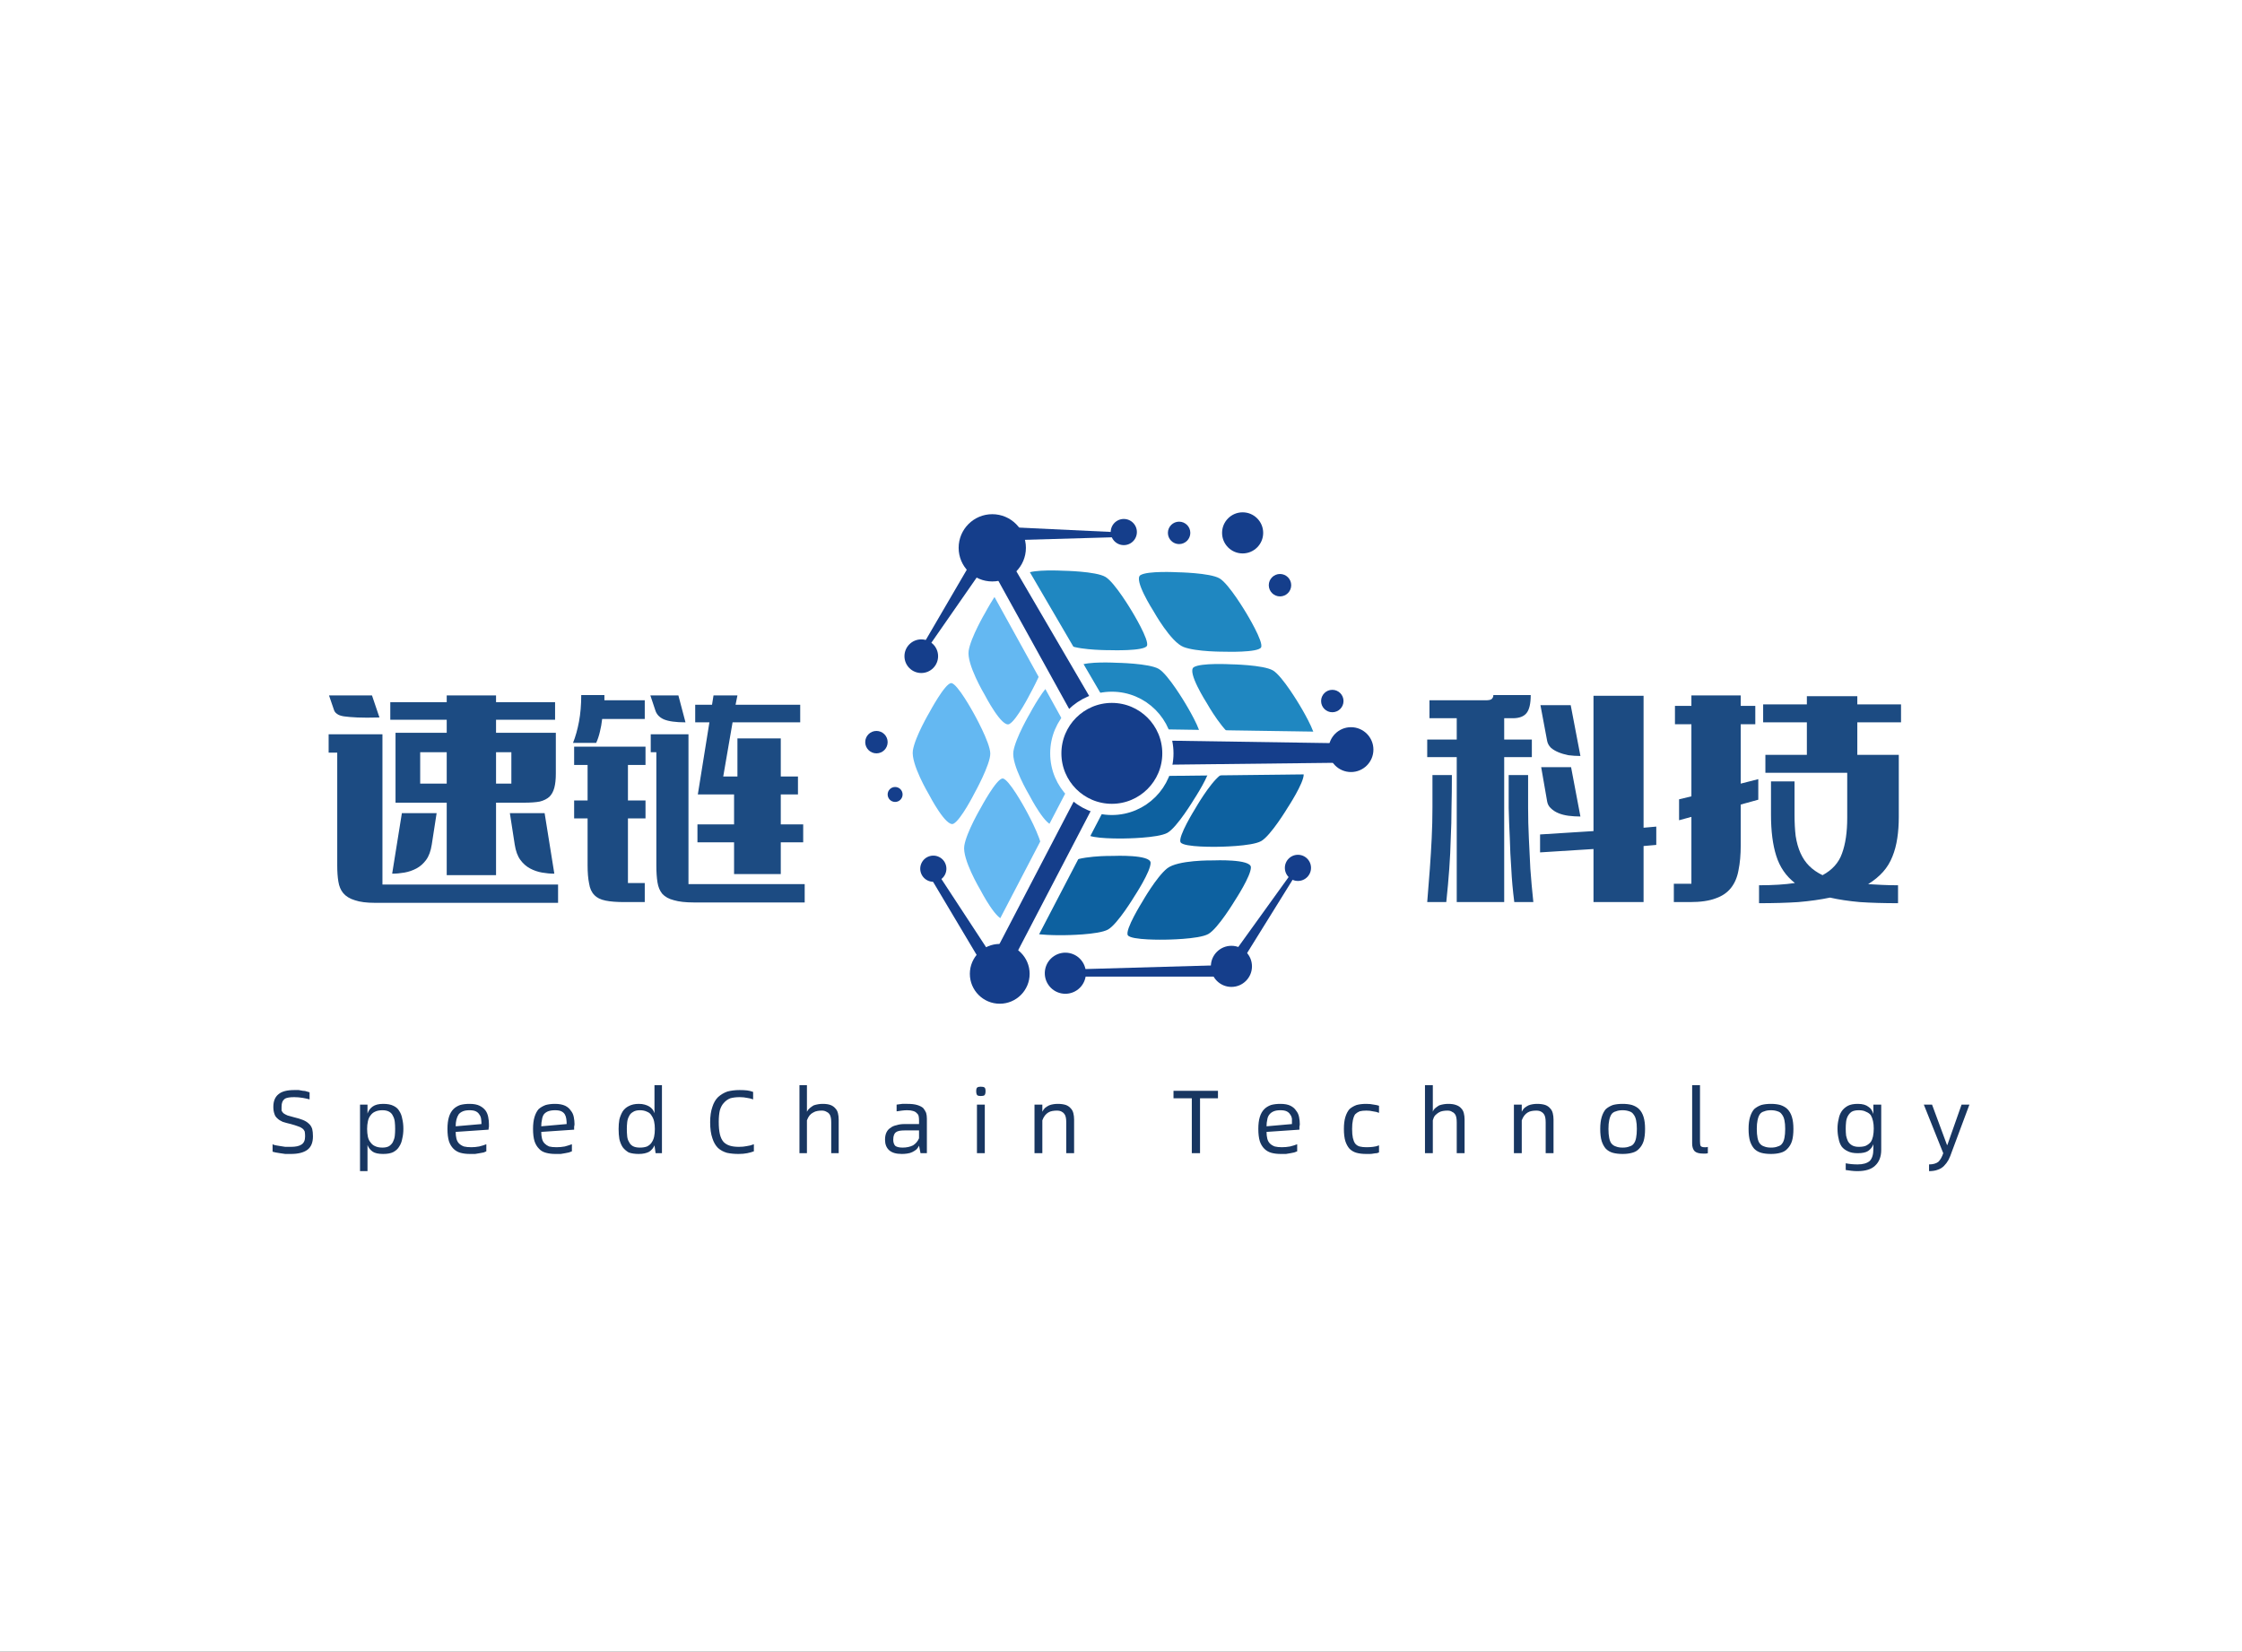 <svg height="100%" version="1.1" width="100%" xmlns="http://www.w3.org/2000/svg" preserveAspectRatio="xMidYMid meet" viewBox="0 0 600 442" xmlns:xlink="http://www.w3.org/1999/xlink"><rect x="0" y="0" width="600" height="442" fill="#333333" stroke="none"/><desc>Created with Snap</desc><defs/><g id="root" contentwidth="454.1" contentheight="184.8">
          <rect class="background" height="2000%" width="2000%" y="-1000%" x="-1000%" style="" fill="#ffffff"/>
          <rect class="watermarklayer" height="100%" width="100%" y="0" x="0" style="" fill="none"/>
          <g class="content" id="content" transform="matrix(1,0,0,1,3.55,29.6)">
            <g class="icon">
            <svg height="152" version="1.1" width="140" xmlns="http://www.w3.org/2000/svg" x="225" y="99" preserveAspectRatio="none" transform="matrix(1,0,0,1,0,0)" class="none"><desc>Created with Snap</desc><defs/><svg xmlns="http://www.w3.org/2000/svg" viewBox="225 99 140 152"><g id="prefix-4_g-编组" transform="translate(225 99)"><g id="prefix-4_g-魔方-(1)" transform="rotate(-30 95.281 25.53)" fill-rule="nonzero"><path d="M2.677 48.619c2.273.087 8.897-4.238 8.897-4.238s7.56-4.519 9.02-7.115c1.452-2.583 1.539-11.602 1.539-11.602s.223-9.086-1.164-9.933c-1.411-.847-8.971 3.854-8.971 3.854S5.38 23.324 3.06 26.202C.773 29.054.888 38.255.888 38.557c-.014.31-.437 9.98 1.789 10.062Zm26.26-15.63c2.273.088 8.897-4.237 8.897-4.237s7.56-4.519 9.019-7.115c1.453-2.583 1.54-11.602 1.54-11.602S48.616.95 47.229.102c-1.412-.847-8.971 3.854-8.971 3.854s-6.618 3.74-8.938 6.617c-2.287 2.852-2.173 12.053-2.173 12.355-.013.31-.437 9.98 1.79 10.062ZM1.828 77.602c2.274.087 8.898-4.238 8.898-4.238s7.56-4.519 9.02-7.115c1.452-2.583 1.539-11.602 1.539-11.602s.223-9.086-1.164-9.933c-1.411-.847-8.971 3.854-8.971 3.854s-6.618 3.74-8.938 6.617C-.074 58.036.04 67.237.04 67.54c-.013.31-.436 9.981 1.79 10.062Zm24.016-15.305c2.273.087 8.897-4.237 8.897-4.237s7.56-4.519 9.02-7.115c1.452-2.583 1.54-11.602 1.54-11.602s.222-9.086-1.165-9.933c-1.411-.847-8.971 3.854-8.971 3.854s-6.618 3.739-8.938 6.617c-2.287 2.852-2.172 12.053-2.172 12.355-.014.31-.437 9.98 1.789 10.061Z" id="prefix-4_g-形状" fill="#64B8F2"/><path d="M53.046 28.867c-2.226.082-1.802 9.753-1.789 10.062 0 .303-.115 9.503 2.173 12.355 2.32 2.878 8.937 6.618 8.937 6.618s7.56 4.701 8.972 3.853c1.387-.847 1.164-9.933 1.164-9.933s-.087-9.019-1.54-11.602c-1.46-2.596-9.02-7.115-9.02-7.115s-6.623-4.325-8.897-4.238Zm26.26 15.63c-2.226.08-1.802 9.752-1.79 10.06 0 .303-.114 9.504 2.174 12.356 2.32 2.878 8.937 6.617 8.937 6.617s7.56 4.7 8.972 3.854c1.386-.847 1.164-9.933 1.164-9.933s-.088-9.018-1.54-11.602c-1.46-2.596-9.02-7.115-9.02-7.115s-6.624-4.325-8.897-4.238ZM52.995.396c-2.226.082-1.803 9.753-1.79 10.063 0 .302-.114 9.502 2.173 12.355 2.32 2.878 8.938 6.617 8.938 6.617s7.56 4.7 8.971 3.854c1.387-.847 1.164-9.933 1.164-9.933s-.087-9.02-1.54-11.602c-1.46-2.597-9.019-7.116-9.019-7.116S55.268.31 52.995.398Zm26.26 15.63c-2.227.08-1.803 9.752-1.79 10.062 0 .302-.115 9.503 2.173 12.354 2.32 2.879 8.937 6.618 8.937 6.618s7.56 4.7 8.972 3.854c1.387-.847 1.164-9.934 1.164-9.934s-.088-9.018-1.54-11.601c-1.46-2.597-9.02-7.115-9.02-7.115s-6.624-4.325-8.897-4.238Z" id="prefix-4_g-形状" fill="#1F87C1"/><path d="M69.84 69.564c1.049-1.966-7.526-6.458-7.8-6.602-.262-.152-8.16-4.874-11.774-4.329-3.654.56-10.212 4.403-10.212 4.403s-7.863 4.175-7.84 5.821c.037 1.624 8.004 5.997 8.004 5.997s7.842 4.455 10.806 4.498c2.977.043 10.683-4.224 10.683-4.224s7.067-3.555 8.134-5.564ZM43.135 84.027c1.048-1.966-7.526-6.459-7.8-6.602-.262-.152-8.16-4.874-11.775-4.33-3.653.56-10.211 4.404-10.211 4.404s-7.863 4.174-7.84 5.821c.037 1.625 8.004 5.997 8.004 5.997s7.842 4.456 10.805 4.498C27.295 93.857 35 89.59 35 89.59s7.067-3.555 8.134-5.564Zm47.311 0c1.048-1.966-7.527-6.459-7.801-6.603-.261-.152-8.16-4.873-11.774-4.329-3.654.56-10.212 4.403-10.212 4.403s-7.862 4.175-7.839 5.822c.036 1.624 8.004 5.997 8.004 5.997s7.84 4.455 10.805 4.497c2.978.043 10.683-4.223 10.683-4.223s7.067-3.556 8.134-5.564ZM65.782 98.489c1.048-1.965-7.526-6.457-7.8-6.602-.262-.152-8.16-4.874-11.775-4.328-3.654.56-10.212 4.402-10.212 4.402s-7.862 4.176-7.84 5.821c.036 1.625 8.004 5.997 8.004 5.997s7.842 4.456 10.805 4.498c2.978.042 10.683-4.224 10.683-4.224s7.068-3.554 8.135-5.564Z" id="prefix-4_g-形状" fill="#0D61A0"/></g><circle id="prefix-4_g-椭圆形备份-4" stroke="#FFF" stroke-width="3" fill="#153E8B" cx="101" cy="130" r="7"/><circle id="prefix-4_g-椭圆形备份-5" stroke="#FFF" stroke-width="3" fill="#153E8B" cx="18" cy="47" r="6"/><circle id="prefix-4_g-椭圆形备份-7" stroke="#FFF" stroke-width="3" fill="#153E8B" transform="rotate(57 56.927 131.51)" cx="57" cy="132" r="7"/><path id="prefix-4_g-路径-30备份" fill="#153E8B" fill-rule="nonzero" transform="rotate(57 82.023 131.57)" d="m91.647 113.047 2.675 1.737-22.93 35.31-1.668-1.083z"/><circle id="prefix-4_g-椭圆形备份-7" stroke="#FFF" stroke-width="3" fill="#153E8B" transform="rotate(-180 118.401 103.322)" cx="118" cy="103" r="5"/><path id="prefix-4_g-路径" fill="#153E8B" fill-rule="nonzero" transform="rotate(-180 108.26 119.138)" d="m116.393 103.675 2.942 1.944-20.87 28.982h-1.28z"/><circle id="prefix-4_g-椭圆形备份-6" fill="#153E8B" cx="6" cy="70" r="3"/><circle id="prefix-4_g-椭圆形备份-9" fill="#153E8B" cx="87" cy="14" r="3"/><circle id="prefix-4_g-椭圆形备份-11" fill="#153E8B" cx="114" cy="28" r="3"/><circle id="prefix-4_g-椭圆形备份-12" fill="#153E8B" cx="128" cy="59" r="3"/><circle id="prefix-4_g-椭圆形备份-8" fill="#153E8B" cx="11" cy="84" r="2"/><path d="m59.498 81.294 7.41 3.542-22.738 43.629-7.411-3.542 22.739-43.629Z" id="prefix-4_g-路径-30备份-2" stroke="#FFF" stroke-width="3" fill="#153E8B" fill-rule="nonzero"/><path d="m31.738 17.463 7.189-3.896 29.325 50.208-9.108 3.276-27.406-49.588Z" id="prefix-4_g-路径-30备份-3" stroke="#FFF" stroke-width="3" fill="#153E8B" fill-rule="nonzero"/><path d="m131.898 76.993-.077-8.172-52.952-.8 1.55 9.554 51.48-.582Z" id="prefix-4_g-路径-30备份-4" stroke="#FFF" stroke-width="3" fill="#153E8B" fill-rule="nonzero"/><circle id="prefix-4_g-椭圆形备份-2" fill="#153E8B" cx="39" cy="132" r="8"/><circle id="prefix-4_g-椭圆形备份-7" stroke="#FFF" stroke-width="3" fill="#153E8B" transform="rotate(115 21.154 104.006)" cx="21" cy="104" r="5"/><path id="prefix-4_g-路径-30备份" fill="#153E8B" fill-rule="nonzero" transform="rotate(115 30.77 120.781)" d="m38.69 104.981 3.111 2.062-20.087 29.538-1.976-.992z"/><circle id="prefix-4_g-椭圆形" stroke="#FFF" stroke-width="3" fill="#153E8B" cx="69" cy="73" r="15"/><circle id="prefix-4_g-椭圆形备份-3" fill="#153E8B" cx="133" cy="72" r="6"/><circle id="prefix-4_g-椭圆形备份-10" stroke="#FFF" stroke-width="3" fill="#153E8B" cx="104" cy="14" r="7"/><path id="prefix-4_g-路径-30" fill="#153E8B" fill-rule="nonzero" d="m32.509 19.87 3.112 2.063L17.985 47.3v-2.546z"/><circle id="prefix-4_g-椭圆形备份-7" stroke="#FFF" stroke-width="3" fill="#153E8B" transform="rotate(-124 72.041 13.836)" cx="72" cy="14" r="5"/><path id="prefix-4_g-路径-30备份" fill="#153E8B" fill-rule="nonzero" transform="rotate(-124 54.732 14.244)" d="m60.805 2.136 2.942 1.945-16.595 22.27-1.434-.402z"/><circle id="prefix-4_g-椭圆形备份" fill="#153E8B" cx="37" cy="18" r="9"/></g></svg></svg></g>
            <g id="icon_name_and_slogan_gap">
            </g>
            <g class="name_and_slogan" id="name_and_slogan_id">
              <g class="name"><g id="nameDefaultGroup"><path d="M129.2 158.3 L145 158.3 L145 163 L129.2 163 L129.2 166.5 L145.2 166.5 L145.2 177.4 Q145.2 179.7 144.8 181.2 Q144.4 182.7 143.5 183.6 Q142.5 184.5 140.9 184.9 Q139.3 185.2 136.7 185.2 L129.2 185.2 L129.2 204.6 L116 204.6 L116 185.2 L102.3 185.2 L102.3 166.5 L116 166.5 L116 163 L100.9 163 L100.9 158.3 L116 158.3 L116 156.5 L129.2 156.5 L129.2 158.3 Z M98.8 166.9 L98.8 207.1 L145.8 207.1 L145.8 212 L96.8 212 Q93.4 212 91.4 211.3 Q89.4 210.7 88.3 209.4 Q87.3 208.2 87 206.3 Q86.7 204.5 86.7 202 L86.7 171.8 L84.4 171.8 L84.4 166.9 L98.8 166.9 Z M112 196.4 Q111.6 199 110.5 200.5 Q109.4 202 107.9 202.8 Q106.4 203.6 104.7 203.9 Q103 204.2 101.4 204.2 L104 188 L113.3 188 L112 196.4 Z M144.8 204.2 Q143.2 204.2 141.5 203.9 Q139.8 203.6 138.3 202.8 Q136.8 202 135.7 200.5 Q134.6 199 134.2 196.4 L132.9 188 L142.2 188 L144.8 204.2 Z M84.5 156.5 L96 156.5 L98 162.4 Q94.3 162.5 92.1 162.4 Q89.9 162.3 88.5 162.1 Q87.2 161.9 86.6 161.4 Q86 161 85.8 160.3 L84.5 156.5 Z M108.9 180.1 L116 180.1 L116 171.7 L108.9 171.7 L108.9 180.1 Z M129.2 171.7 L129.2 180.1 L133.3 180.1 L133.3 171.7 L129.2 171.7 Z M192.9 191 L192.9 183 L183.2 183 L186.3 163.7 L182.5 163.7 L182.5 159 L187 159 L187.4 156.5 L193.8 156.5 L193.3 159 L210.6 159 L210.6 163.7 L192.5 163.7 L190 178.2 L193.8 178.2 L193.8 168 L205.4 168 L205.4 178.2 L210 178.2 L210 183 L205.4 183 L205.4 191 L211.4 191 L211.4 195.8 L205.4 195.8 L205.4 204.3 L192.9 204.3 L192.9 195.8 L183.1 195.8 L183.1 191 L192.9 191 Z M153.7 184.6 L153.7 175.1 L150.1 175.1 L150.1 170.2 L169.2 170.2 L169.2 175.1 L164.5 175.1 L164.5 184.6 L169.2 184.6 L169.2 189.4 L164.5 189.4 L164.5 206.7 L169 206.7 L169 211.8 L163.6 211.8 Q160.4 211.8 158.5 211.4 Q156.5 211 155.5 209.9 Q154.4 208.8 154.1 206.8 Q153.7 204.9 153.7 201.9 L153.7 189.4 L150.1 189.4 L150.1 184.6 L153.7 184.6 Z M180.7 166.9 L180.7 207 L211.8 207 L211.8 211.9 L182.2 211.9 Q178.8 211.9 176.8 211.3 Q174.8 210.8 173.7 209.6 Q172.7 208.4 172.4 206.5 Q172.1 204.6 172.1 202 L172.1 171.7 L170.6 171.7 L170.6 166.9 L180.7 166.9 Z M149.8 169.2 Q150.8 166.7 151.4 163.5 Q152 160.3 152 156.4 L158.2 156.4 L158.2 157.8 L169 157.8 L169 162.8 L157.6 162.8 Q157.4 164.6 157 166.2 Q156.6 167.9 156 169.2 L149.8 169.2 Z M170.5 156.5 L178 156.5 L179.9 163.7 Q176 163.7 174.1 162.9 Q172.3 162.1 171.8 160.4 L170.5 156.5 Z" style="" fill="#1c4b82" transform="matrix(1,0,0,1,0,0)"/><path d="M379 157.8 L394 157.8 Q395.2 157.8 395.6 157.5 Q396.1 157.1 396.1 156.4 L406.1 156.4 Q406.1 159.8 405 161.2 Q403.9 162.6 401.3 162.6 L399 162.6 L399 168.3 L406.4 168.3 L406.4 173 L399 173 L399 211.8 L386.3 211.8 L386.3 173 L378.4 173 L378.4 168.3 L386.3 168.3 L386.3 162.6 L379 162.6 L379 157.8 Z M422.9 192.8 L422.9 156.6 L436.3 156.6 L436.3 191.9 L439.7 191.6 L439.7 196.5 L436.3 196.8 L436.3 211.8 L422.9 211.8 L422.9 197.6 L408.6 198.5 L408.6 193.7 L422.9 192.8 Z M378.4 211.8 Q378.8 207.1 379.1 202.9 Q379.4 198.8 379.6 194.7 Q379.8 190.6 379.8 186.5 Q379.8 182.4 379.8 177.8 L385 177.8 Q385 182.5 384.9 186.6 Q384.9 190.7 384.7 194.7 Q384.6 198.8 384.3 202.9 Q384 207.1 383.5 211.8 L378.4 211.8 Z M405.4 177.8 Q405.4 182.4 405.4 186.5 Q405.4 190.6 405.6 194.7 Q405.8 198.8 406 202.9 Q406.3 207.1 406.8 211.8 L401.7 211.8 Q401.1 207.1 400.9 202.9 Q400.6 198.8 400.5 194.7 Q400.3 190.7 400.2 186.6 Q400.2 182.5 400.2 177.8 L405.4 177.8 Z M419.4 172.7 Q417.8 172.7 416.2 172.5 Q414.7 172.2 413.5 171.7 Q412.3 171.2 411.5 170.5 Q410.7 169.7 410.5 168.7 L408.7 159.1 L416.8 159.1 L419.4 172.7 Z M419.4 188.9 Q417.8 188.9 416.2 188.7 Q414.7 188.5 413.5 188 Q412.3 187.5 411.5 186.7 Q410.7 186 410.5 184.9 L408.9 175.7 L416.9 175.7 L419.4 188.9 Z M493.5 156.7 L493.5 158.9 L505.2 158.9 L505.2 163.7 L493.5 163.7 L493.5 172.4 L504.6 172.4 L504.6 189 Q504.6 192.1 504.2 194.7 Q503.8 197.4 502.9 199.6 Q502 201.9 500.4 203.7 Q498.8 205.5 496.4 207 Q498.2 207.1 500.1 207.2 Q502.1 207.3 504.4 207.3 L504.4 212.1 Q498.7 212.1 494.2 211.8 Q489.7 211.4 486.2 210.6 Q482.4 211.4 477.7 211.8 Q473.1 212.1 467.2 212.1 L467.2 207.3 Q472.8 207.3 476.8 206.7 Q473.2 203.9 471.8 199.4 Q470.4 195 470.4 188.4 L470.4 179.5 L476.7 179.5 L476.7 188.4 Q476.7 191.6 477 194.1 Q477.4 196.7 478.3 198.7 Q479.2 200.7 480.6 202.1 Q482.1 203.6 484.2 204.6 Q488.1 202.5 489.4 198.8 Q490.8 195 490.8 189.3 L490.8 177.2 L468.9 177.2 L468.9 172.4 L480 172.4 L480 163.7 L468.3 163.7 L468.3 158.9 L480 158.9 L480 156.7 L493.5 156.7 Z M466.2 164.2 L462.3 164.2 L462.3 180.1 L467 178.9 L467 184.4 L462.3 185.7 L462.3 196.6 Q462.3 200.4 461.7 203.3 Q461.2 206.1 459.7 208 Q458.2 209.9 455.6 210.8 Q453 211.8 448.7 211.8 L444.4 211.8 L444.4 206.9 L449.1 206.9 L449.1 189 L445.8 189.9 L445.8 184.3 L449.1 183.5 L449.1 164.2 L444.7 164.2 L444.7 159.3 L449.1 159.3 L449.1 156.5 L462.3 156.5 L462.3 159.3 L466.2 159.3 L466.2 164.2 Z" style="" fill="#1c4b82" transform="matrix(1,0,0,1,0,0)"/></g></g>
              <g class="slogan"><g id="sloganDefaultGroup"><path d="M74.3 279.2 Q73.5 279.2 72.8 279.2 Q72 279.1 71.4 279 Q70.7 278.9 70.2 278.8 Q69.7 278.7 69.4 278.6 L69.4 276.6 Q69.7 276.8 70.3 276.9 Q70.8 277 71.5 277.1 Q72.1 277.2 72.8 277.3 Q73.6 277.3 74.3 277.3 Q76.2 277.3 77.1 276.7 Q78.1 276.1 78.1 274.5 Q78.1 273.8 78 273.2 Q77.8 272.7 77.4 272.4 Q76.9 272 76.2 271.8 Q75.4 271.5 74.3 271.2 Q73 270.9 72.1 270.6 Q71.2 270.2 70.7 269.7 Q70.1 269.2 69.9 268.5 Q69.6 267.7 69.6 266.6 Q69.6 264.3 71 263.2 Q72.3 262.1 75.2 262.1 Q75.8 262.1 76.4 262.1 Q77 262.2 77.5 262.3 Q78.1 262.3 78.6 262.5 Q79 262.6 79.3 262.7 L79.3 264.6 Q78.6 264.4 77.5 264.2 Q76.3 264 75.2 264 Q74.3 264 73.7 264.1 Q73 264.2 72.6 264.5 Q72.2 264.8 72 265.3 Q71.8 265.8 71.8 266.6 Q71.8 267.2 71.8 267.6 Q72 268 72.3 268.3 Q72.7 268.6 73.4 268.9 Q74 269.1 75.2 269.4 Q76.5 269.7 77.5 270.1 Q78.5 270.5 79.1 271.1 Q79.7 271.6 80 272.5 Q80.2 273.3 80.2 274.5 Q80.2 277 78.7 278.1 Q77.2 279.2 74.3 279.2 Z M99 265.8 Q100.7 265.8 101.7 266.3 Q102.8 266.8 103.3 267.7 Q103.9 268.6 104.1 269.8 Q104.4 271 104.4 272.5 Q104.4 273.9 104.1 275.1 Q103.9 276.3 103.3 277.2 Q102.8 278.1 101.7 278.7 Q100.7 279.2 99 279.2 Q97.1 279.2 96.2 278.6 Q95.2 277.9 94.8 276.8 L94.8 283.8 L92.8 283.8 L92.8 266 L94.8 266 L94.8 268.4 Q95.2 267.2 96.2 266.5 Q97.2 265.8 99 265.8 Z M98.8 277.5 Q99.9 277.5 100.6 277.1 Q101.3 276.6 101.6 276 Q102 275.2 102.1 274.4 Q102.2 273.5 102.2 272.5 Q102.2 271.5 102.1 270.6 Q102 269.7 101.6 269 Q101.3 268.3 100.6 267.9 Q99.9 267.5 98.8 267.5 Q97.6 267.5 96.8 267.9 Q96.1 268.2 95.6 268.9 Q95.1 269.5 94.9 270.5 Q94.7 271.4 94.7 272.5 Q94.7 273.6 94.9 274.6 Q95.1 275.5 95.6 276.1 Q96.1 276.8 96.8 277.1 Q97.6 277.5 98.8 277.5 Z M127.3 271.2 Q127.3 271.5 127.3 271.9 Q127.2 272.3 127.2 272.7 L118.4 273.3 Q118.4 274.3 118.6 275.1 Q118.8 275.9 119.3 276.4 Q119.8 276.9 120.6 277.2 Q121.4 277.4 122.6 277.4 Q123.6 277.4 124.7 277.2 Q125.9 276.9 126.6 276.6 L126.6 278.5 Q126.3 278.6 125.9 278.8 Q125.4 278.9 124.8 279 Q124.3 279.1 123.6 279.2 Q122.9 279.2 122.2 279.2 Q120.8 279.2 119.7 278.9 Q118.6 278.6 117.8 277.8 Q117 277 116.6 275.8 Q116.2 274.5 116.2 272.5 Q116.2 270.6 116.6 269.3 Q117 268 117.8 267.2 Q118.5 266.5 119.6 266.1 Q120.7 265.8 122.1 265.8 Q123.8 265.8 124.8 266.3 Q125.8 266.8 126.4 267.6 Q126.9 268.3 127.1 269.3 Q127.3 270.3 127.3 271.2 Z M125.3 271.2 Q125.3 270.5 125.2 269.8 Q125.1 269.1 124.7 268.6 Q124.4 268.1 123.8 267.8 Q123.2 267.5 122.1 267.5 Q121 267.5 120.3 267.8 Q119.6 268.1 119.2 268.6 Q118.8 269.2 118.6 270 Q118.4 270.8 118.4 271.8 L125.3 271.2 Z M150.2 271.2 Q150.2 271.5 150.1 271.9 Q150.1 272.3 150.1 272.7 L141.3 273.3 Q141.3 274.3 141.5 275.1 Q141.7 275.9 142.2 276.4 Q142.7 276.9 143.4 277.2 Q144.2 277.4 145.4 277.4 Q146.5 277.4 147.6 277.2 Q148.7 276.9 149.5 276.6 L149.5 278.5 Q149.2 278.6 148.7 278.8 Q148.3 278.9 147.7 279 Q147.1 279.1 146.5 279.2 Q145.8 279.2 145.1 279.2 Q143.7 279.2 142.6 278.9 Q141.4 278.6 140.7 277.8 Q139.9 277 139.5 275.8 Q139.1 274.5 139.1 272.5 Q139.1 270.6 139.5 269.3 Q139.9 268 140.6 267.2 Q141.4 266.5 142.5 266.1 Q143.6 265.8 145 265.8 Q146.6 265.8 147.7 266.3 Q148.7 266.8 149.2 267.6 Q149.8 268.3 150 269.3 Q150.2 270.3 150.2 271.2 Z M148.1 271.2 Q148.1 270.5 148 269.8 Q147.9 269.1 147.6 268.6 Q147.3 268.1 146.7 267.8 Q146.1 267.5 145 267.5 Q143.9 267.5 143.1 267.8 Q142.4 268.1 142 268.6 Q141.6 269.2 141.5 270 Q141.3 270.8 141.3 271.8 L148.1 271.2 Z M173.6 260.8 L173.6 279 L171.9 279 L171.6 276.9 Q171.2 277.9 170.2 278.6 Q169.1 279.2 167.4 279.2 Q165.8 279.2 164.7 278.8 Q163.7 278.2 163.1 277.4 Q162.5 276.5 162.2 275.2 Q162 274 162 272.5 Q162 271.2 162.2 270 Q162.5 268.8 163.1 267.8 Q163.7 266.9 164.7 266.4 Q165.8 265.8 167.4 265.8 Q168.3 265.8 169 266 Q169.7 266.2 170.2 266.5 Q170.7 266.8 171.1 267.3 Q171.4 267.7 171.6 268.3 L171.6 260.8 L173.6 260.8 Z M167.7 277.5 Q168.8 277.5 169.6 277.2 Q170.4 276.8 170.8 276.2 Q171.3 275.5 171.5 274.6 Q171.7 273.7 171.7 272.5 Q171.7 271.4 171.5 270.5 Q171.3 269.6 170.8 268.9 Q170.4 268.2 169.6 267.9 Q168.8 267.5 167.7 267.5 Q166.5 267.5 165.8 268 Q165.1 268.4 164.8 269.1 Q164.4 269.8 164.3 270.7 Q164.2 271.6 164.2 272.5 Q164.2 273.5 164.3 274.5 Q164.4 275.4 164.8 276 Q165.1 276.7 165.8 277.1 Q166.5 277.5 167.7 277.5 Z M194.1 279.2 Q192.4 279.2 191 278.9 Q189.6 278.5 188.6 277.6 Q187.6 276.6 187.1 275 Q186.5 273.3 186.5 270.7 Q186.5 268.3 187.1 266.6 Q187.6 265 188.6 264 Q189.7 263 191.1 262.5 Q192.6 262.1 194.4 262.1 Q195.5 262.1 196.4 262.2 Q197.2 262.3 198 262.6 L198 264.6 Q197.2 264.3 196.4 264.2 Q195.5 264 194.4 264 Q193 264 191.9 264.3 Q190.9 264.7 190.2 265.5 Q189.5 266.2 189.1 267.5 Q188.8 268.8 188.8 270.6 Q188.8 272.6 189.1 273.9 Q189.4 275.2 190.1 276 Q190.8 276.7 191.8 277 Q192.8 277.3 194.2 277.3 Q195.4 277.3 196.3 277.1 Q197.2 277 198.2 276.6 L198.2 278.5 Q197.4 278.8 196.4 279 Q195.4 279.2 194.1 279.2 Z M216.6 265.8 Q217.9 265.8 218.7 266.1 Q219.5 266.4 220 267 Q220.5 267.5 220.7 268.3 Q220.9 269.1 220.9 270 L220.9 279 L218.9 279 L218.9 270.8 Q218.9 270 218.8 269.5 Q218.7 268.9 218.4 268.5 Q218.1 268.1 217.6 267.9 Q217.1 267.6 216.4 267.6 Q215.7 267.6 215.2 267.7 Q214.6 267.8 214.1 268.1 Q213.5 268.4 213.1 268.9 Q212.7 269.4 212.4 270.2 L212.4 279 L210.4 279 L210.4 260.8 L212.4 260.8 L212.4 267.9 Q212.7 267.3 213.2 266.9 Q213.7 266.5 214.2 266.2 Q214.8 266 215.4 265.9 Q216 265.8 216.6 265.8 Z M239.3 265.8 Q240.9 265.8 241.9 266.1 Q242.9 266.4 243.5 266.9 Q244 267.5 244.3 268.2 Q244.5 268.9 244.5 269.8 L244.5 279 L242.8 279 L242.4 277 Q242.1 277.6 241.7 278 Q241.2 278.4 240.6 278.7 Q240 279 239.2 279.1 Q238.5 279.2 237.8 279.2 Q235.5 279.2 234.4 278.2 Q233.3 277.2 233.3 275.4 Q233.3 274.2 233.7 273.4 Q234.1 272.6 234.8 272.2 Q235.4 271.7 236.4 271.5 Q237.3 271.2 238.5 271.2 L242.4 271.2 L242.4 270.2 Q242.4 269.6 242.3 269.1 Q242.2 268.6 241.8 268.3 Q241.5 267.9 240.8 267.7 Q240.2 267.5 239.2 267.5 Q238.6 267.5 237.8 267.6 Q237.1 267.7 236.4 267.8 L236.4 266 Q237.1 265.9 237.9 265.8 Q238.6 265.8 239.3 265.8 Z M238 277.5 Q239.6 277.5 240.8 276.9 Q241.9 276.2 242.4 275 L242.4 272.9 L238.6 272.9 Q237.8 272.9 237.2 273 Q236.6 273.1 236.2 273.4 Q235.9 273.6 235.7 274.1 Q235.5 274.6 235.5 275.4 Q235.5 276.4 236 277 Q236.6 277.5 238 277.5 Z M258.9 263.7 Q258.3 263.7 258 263.5 Q257.7 263.2 257.7 262.4 Q257.7 261.6 258 261.4 Q258.3 261.2 258.9 261.2 Q259.6 261.2 259.9 261.4 Q260.2 261.6 260.2 262.4 Q260.2 263.2 259.9 263.5 Q259.6 263.7 258.9 263.7 Z M257.9 266 L260 266 L260 279 L257.9 279 L257.9 266 Z M279.5 265.8 Q280.8 265.8 281.7 266.1 Q282.5 266.4 283 267 Q283.5 267.5 283.7 268.3 Q283.9 269.1 283.9 270 L283.9 279 L281.8 279 L281.8 270.8 Q281.8 270 281.7 269.5 Q281.6 268.9 281.3 268.5 Q281 268.1 280.6 267.9 Q280.1 267.6 279.3 267.6 Q278.7 267.6 278.1 267.7 Q277.5 267.8 277 268.1 Q276.5 268.4 276.1 268.9 Q275.7 269.4 275.4 270.2 L275.4 279 L273.3 279 L273.3 266 L275.4 266 L275.4 267.9 Q275.7 267.3 276.1 266.9 Q276.6 266.5 277.2 266.2 Q277.7 266 278.3 265.9 Q278.9 265.8 279.5 265.8 Z M322.4 264.3 L317.6 264.3 L317.6 279 L315.4 279 L315.4 264.3 L310.5 264.3 L310.5 262.3 L322.4 262.3 L322.4 264.3 Z M344.3 271.2 Q344.3 271.5 344.2 271.9 Q344.2 272.3 344.2 272.7 L335.4 273.3 Q335.4 274.3 335.6 275.1 Q335.8 275.9 336.3 276.4 Q336.8 276.9 337.6 277.2 Q338.4 277.4 339.5 277.4 Q340.6 277.4 341.7 277.2 Q342.9 276.9 343.6 276.6 L343.6 278.5 Q343.3 278.6 342.8 278.8 Q342.4 278.9 341.8 279 Q341.2 279.1 340.6 279.2 Q339.9 279.2 339.2 279.2 Q337.8 279.2 336.7 278.9 Q335.6 278.6 334.8 277.8 Q334 277 333.6 275.8 Q333.2 274.5 333.2 272.5 Q333.2 270.6 333.6 269.3 Q334 268 334.8 267.2 Q335.5 266.5 336.6 266.1 Q337.7 265.8 339.1 265.8 Q340.8 265.8 341.8 266.3 Q342.8 266.8 343.3 267.6 Q343.9 268.3 344.1 269.3 Q344.3 270.3 344.3 271.2 Z M342.2 271.2 Q342.2 270.5 342.2 269.8 Q342.1 269.1 341.7 268.6 Q341.4 268.1 340.8 267.8 Q340.2 267.5 339.1 267.5 Q338 267.5 337.3 267.8 Q336.6 268.1 336.2 268.6 Q335.7 269.2 335.6 270 Q335.4 270.8 335.4 271.8 L342.2 271.2 Z M362.1 279.2 Q360.6 279.2 359.5 278.9 Q358.4 278.6 357.6 277.8 Q356.9 277 356.5 275.8 Q356.1 274.5 356.1 272.5 Q356.1 270.6 356.5 269.3 Q356.9 268 357.6 267.2 Q358.4 266.5 359.5 266.1 Q360.6 265.8 362.1 265.8 Q363.2 265.8 364.1 266 Q364.9 266.1 365.5 266.3 L365.5 268.2 Q364.8 267.9 363.9 267.8 Q363.1 267.6 362.1 267.6 Q361 267.6 360.3 267.8 Q359.6 268.1 359.1 268.6 Q358.7 269.2 358.5 270.2 Q358.3 271.1 358.3 272.5 Q358.3 274 358.5 274.9 Q358.7 275.8 359.1 276.4 Q359.6 277 360.3 277.2 Q361.1 277.4 362.1 277.4 Q363.1 277.4 363.9 277.3 Q364.8 277.2 365.5 276.9 L365.5 278.8 Q365.3 278.9 364.9 279 Q364.5 279 364 279.1 Q363.5 279.2 363 279.2 Q362.6 279.2 362.1 279.2 Z M384 265.8 Q385.3 265.8 386.1 266.1 Q387 266.4 387.5 267 Q388 267.5 388.2 268.3 Q388.4 269.1 388.4 270 L388.4 279 L386.3 279 L386.3 270.8 Q386.3 270 386.2 269.5 Q386.1 268.9 385.8 268.5 Q385.5 268.1 385 267.9 Q384.6 267.6 383.8 267.6 Q383.2 267.6 382.6 267.7 Q382 267.8 381.5 268.1 Q381 268.4 380.5 268.9 Q380.1 269.4 379.9 270.2 L379.9 279 L377.8 279 L377.8 260.8 L379.9 260.8 L379.9 267.9 Q380.1 267.3 380.6 266.9 Q381.1 266.5 381.6 266.2 Q382.2 266 382.8 265.9 Q383.4 265.8 384 265.8 Z M407.8 265.8 Q409.1 265.8 410 266.1 Q410.8 266.4 411.3 267 Q411.8 267.5 412 268.3 Q412.2 269.1 412.2 270 L412.2 279 L410.1 279 L410.1 270.8 Q410.1 270 410 269.5 Q409.9 268.9 409.6 268.5 Q409.3 268.1 408.9 267.9 Q408.4 267.6 407.6 267.6 Q407 267.6 406.4 267.7 Q405.8 267.8 405.3 268.1 Q404.8 268.4 404.4 268.9 Q404 269.4 403.7 270.2 L403.7 279 L401.6 279 L401.6 266 L403.7 266 L403.7 267.9 Q404 267.3 404.4 266.9 Q404.9 266.5 405.5 266.2 Q406 266 406.6 265.9 Q407.2 265.8 407.8 265.8 Z M430.7 279.2 Q429.2 279.2 428.1 278.9 Q427 278.6 426.2 277.8 Q425.5 277 425.1 275.8 Q424.7 274.5 424.7 272.5 Q424.7 270.6 425.1 269.3 Q425.5 268 426.2 267.2 Q427 266.5 428.1 266.1 Q429.2 265.8 430.7 265.8 Q432.1 265.8 433.2 266.1 Q434.4 266.5 435.1 267.2 Q435.9 268 436.3 269.3 Q436.7 270.6 436.7 272.5 Q436.7 274.5 436.3 275.8 Q435.9 277 435.1 277.8 Q434.4 278.6 433.2 278.9 Q432.1 279.2 430.7 279.2 Z M430.7 277.5 Q431.8 277.5 432.5 277.2 Q433.3 277 433.7 276.4 Q434.1 275.9 434.3 274.9 Q434.5 273.9 434.5 272.5 Q434.5 271.1 434.3 270.2 Q434.1 269.2 433.6 268.6 Q433.2 268 432.5 267.8 Q431.7 267.5 430.7 267.5 Q429.6 267.5 428.9 267.8 Q428.1 268 427.7 268.6 Q427.3 269.2 427.1 270.2 Q426.9 271.1 426.9 272.5 Q426.9 273.9 427.1 274.9 Q427.3 275.9 427.7 276.4 Q428.2 277 428.9 277.2 Q429.6 277.5 430.7 277.5 Z M452.2 279.1 Q450.7 279.1 450 278.5 Q449.3 277.8 449.3 276.4 L449.3 260.8 L451.4 260.8 L451.4 275.9 Q451.4 276.8 451.6 277.1 Q451.9 277.4 452.6 277.4 Q452.8 277.4 453 277.4 Q453.3 277.4 453.5 277.3 L453.5 279 Q453.2 279.1 452.9 279.1 Q452.6 279.1 452.2 279.1 Z M470.4 279.2 Q468.9 279.2 467.8 278.9 Q466.7 278.6 465.9 277.8 Q465.2 277 464.8 275.8 Q464.4 274.5 464.4 272.5 Q464.4 270.6 464.8 269.3 Q465.2 268 465.9 267.2 Q466.7 266.5 467.8 266.1 Q468.9 265.8 470.4 265.8 Q471.8 265.8 472.9 266.1 Q474.1 266.5 474.8 267.2 Q475.6 268 476 269.3 Q476.4 270.6 476.4 272.5 Q476.4 274.5 476 275.8 Q475.6 277 474.8 277.8 Q474.1 278.6 472.9 278.9 Q471.8 279.2 470.4 279.2 Z M470.4 277.5 Q471.5 277.5 472.2 277.2 Q473 277 473.4 276.4 Q473.8 275.9 474 274.9 Q474.2 273.9 474.2 272.5 Q474.2 271.1 474 270.2 Q473.8 269.2 473.3 268.6 Q472.9 268 472.2 267.8 Q471.4 267.5 470.4 267.5 Q469.3 267.5 468.6 267.8 Q467.8 268 467.4 268.6 Q467 269.2 466.8 270.2 Q466.6 271.1 466.6 272.5 Q466.6 273.9 466.8 274.9 Q467 275.9 467.4 276.4 Q467.9 277 468.6 277.2 Q469.3 277.5 470.4 277.5 Z M499.9 266 L499.9 278.1 Q499.9 280.8 498.3 282.3 Q496.8 283.8 493.5 283.8 Q492.7 283.8 491.9 283.7 Q491 283.6 490.4 283.5 L490.4 281.7 Q491.9 282 493.6 282 Q495.7 282 496.8 281.1 Q497.8 280.1 497.8 277.9 L497.8 276.6 Q497.4 277.7 496.4 278.4 Q495.5 279 493.6 279 Q492 279 491 278.5 Q489.9 278 489.3 277.2 Q488.7 276.3 488.5 275.1 Q488.2 273.9 488.2 272.4 Q488.2 271.1 488.5 269.9 Q488.7 268.7 489.3 267.8 Q489.9 266.9 491 266.3 Q492 265.8 493.6 265.8 Q494.6 265.8 495.3 266 Q496 266.2 496.5 266.6 Q497 266.9 497.3 267.4 Q497.6 267.9 497.8 268.5 L497.8 266 L499.9 266 Z M493.9 277.3 Q495.1 277.3 495.8 277 Q496.6 276.6 497.1 276 Q497.5 275.4 497.7 274.5 Q497.9 273.5 497.9 272.4 Q497.9 271.3 497.7 270.4 Q497.5 269.5 497.1 268.8 Q496.6 268.2 495.8 267.9 Q495.1 267.5 493.9 267.5 Q492.7 267.5 492 267.9 Q491.4 268.3 491 269 Q490.6 269.7 490.5 270.6 Q490.4 271.5 490.4 272.4 Q490.4 273.4 490.5 274.3 Q490.7 275.2 491 275.8 Q491.4 276.5 492.1 276.9 Q492.8 277.3 493.9 277.3 Z M512.7 282 Q514.3 282 515.2 281.3 Q516 280.5 516.5 279 L511.3 266 L513.5 266 L517.5 276.8 L517.6 276.8 L521.4 266 L523.5 266 L518.8 278.6 Q518.4 279.8 517.9 280.8 Q517.4 281.7 516.7 282.4 Q516 283.1 515.1 283.4 Q514.1 283.8 512.7 283.8 L512.7 282 Z" style="" fill="#183661" transform="matrix(1,0,0,1,0,0)"/></g></g>
            </g>
            <g class="border">
            </g>
          </g>
          <defs id="defs">
            <mask xmlns="http://www.w3.org/2000/svg" id="mask">
                <rect id="showAll" fill="white" x="225" y="99" width="140" height="152"/>
                <rect id="hideNameBg" fill="black" x="0" y="0" width="0" height="0" stroke-width="2" stroke="black"/>
                <rect id="hideSloganBg" fill="black" x="0" y="0" width="0" height="0" stroke-width="2" stroke="black"/>
            </mask>
          
          </defs>
        </g>
        </svg>